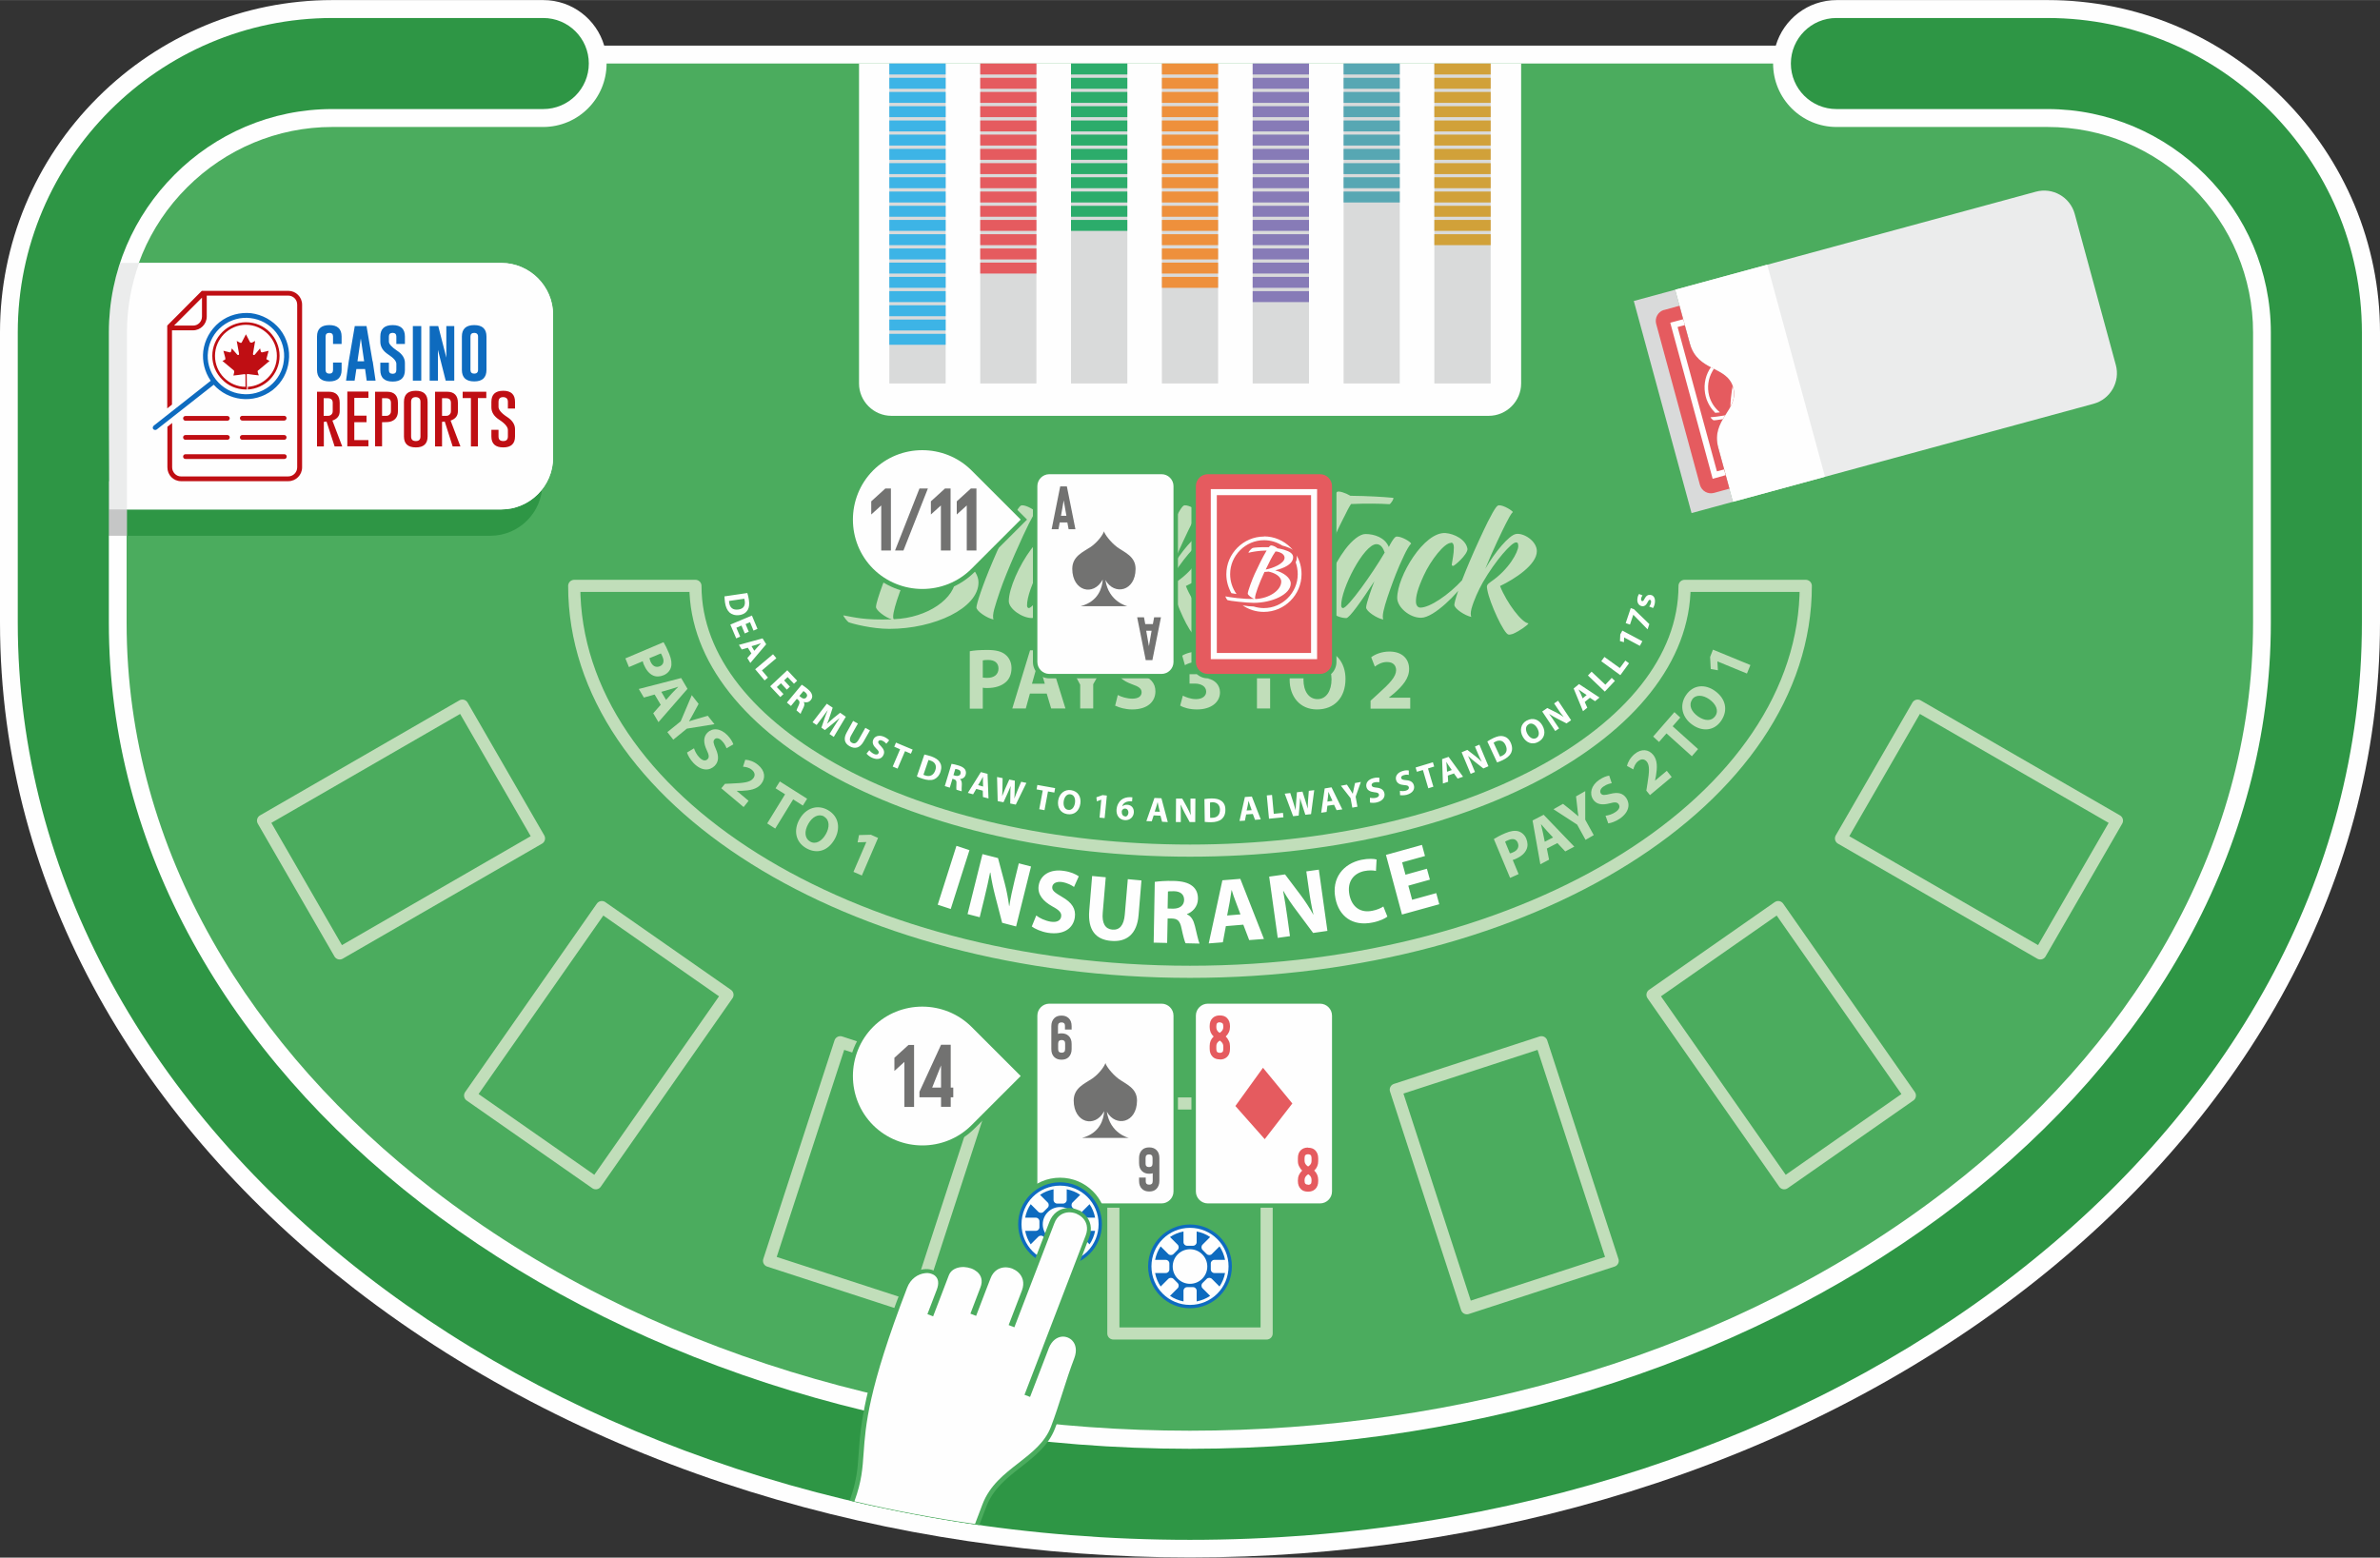 <?xml version="1.0" encoding="UTF-8"?>
<!DOCTYPE svg PUBLIC "-//W3C//DTD SVG 1.1//EN" "http://www.w3.org/Graphics/SVG/1.1/DTD/svg11.dtd">
<!-- Creator: CorelDRAW X6 -->
<svg xmlns="http://www.w3.org/2000/svg" xml:space="preserve" width="1500px" height="982px" version="1.1" style="shape-rendering:geometricPrecision; text-rendering:geometricPrecision; image-rendering:optimizeQuality; fill-rule:evenodd; clip-rule:evenodd"
viewBox="0 0 15000 9819"
 xmlns:xlink="http://www.w3.org/1999/xlink">
 <rect x="0" y="0" width="15000" height="9819" fill="#333333" stroke="none"/>
 <defs>
  <style type="text/css">
   <![CDATA[
    .str1 {stroke:#C1DEBA;stroke-width:76.519;stroke-linecap:round;stroke-linejoin:round}
    .str0 {stroke:#C1DEBA;stroke-width:76.519;stroke-linecap:round;stroke-linejoin:round}
    .fil2 {fill:none}
    .fil8 {fill:#2E9645}
    .fil1 {fill:#4BAC5E}
    .fil19 {fill:#57A7B3}
    .fil24 {fill:#727271}
    .fil9 {fill:#C5C6C6}
    .fil6 {fill:#D9DADA}
    .fil21 {fill:#E55B5F}
    .fil10 {fill:#EBECEC}
    .fil0 {fill:#FEFEFE}
    .fil11 {fill:#0E6BBF}
    .fil12 {fill:#BF0E13}
    .fil16 {fill:#2CAC6B}
    .fil14 {fill:#3DB4E6}
    .fil18 {fill:#877BB7}
    .fil20 {fill:#D1A139}
    .fil15 {fill:#E55B5F}
    .fil17 {fill:#EE903C}
    .fil22 {fill:#727271;fill-rule:nonzero}
    .fil3 {fill:#C1DEB9;fill-rule:nonzero}
    .fil7 {fill:#C1DEBA;fill-rule:nonzero}
    .fil23 {fill:#E55B5F;fill-rule:nonzero}
    .fil4 {fill:#FEFEFE;fill-rule:nonzero}
    .fil13 {fill:#2E9645;fill-rule:nonzero}
    .fil5 {fill:#C1DEBA;fill-rule:nonzero}
   ]]>
  </style>
 </defs>
 <g id="Layer_x0020_1">
  <g id="_679905408">
   <path class="fil0" d="M11192 287c49,-166 202,-287 384,-287l1330 0c557,0 1086,221 1479,615 393,393 615,923 615,1479l0 1830c0,1705 -911,3176 -2235,4201 -1485,1149 -3402,1693 -5265,1693 -1863,0 -3780,-544 -5265,-1693 -1325,-1025 -2235,-2496 -2235,-4201l0 -1830c0,-557 221,-1086 615,-1479 393,-393 923,-615 1479,-615l1330 0c182,0 335,121 384,287l7384 0z"/>
   <path class="fil1" d="M3824 400l7351 0c0,221 179,400 400,400l1330 0c344,0 671,137 914,381 243,243 381,570 381,914l0 1830c0,1452 -799,2699 -1924,3569 -1345,1041 -3090,1525 -4777,1525 -1686,0 -3431,-484 -4777,-1525 -1125,-870 -1924,-2117 -1924,-3569l0 -1830c0,-344 137,-671 381,-914 243,-243 570,-381 914,-381l1330 0c221,0 400,-179 400,-400z"/>
   <path class="fil2 str0" d="M11381 3693c0,1344 -1737,2433 -3881,2433 -2143,0 -3881,-1089 -3881,-2433l764 0c0,922 1395,1669 3117,1669 1721,0 3117,-747 3117,-1669l764 0z"/>
   <path class="fil3" d="M3941 4149l23 56 87 -37c1,6 3,12 6,20 14,33 33,58 59,70 20,9 43,8 67,-2 24,-10 40,-29 46,-50 6,-22 3,-49 -11,-84 -14,-34 -26,-58 -36,-74l-240 102zm224 -30c3,4 7,11 11,22 12,28 5,50 -18,59 -25,10 -47,-2 -59,-32 -3,-8 -5,-14 -6,-19l72 -30zm-1 324l-47 53 33 56 183 -210 -40 -68 -267 69 32 54 68 -19 39 66zm4 -82l56 -16c15,-4 34,-11 50,-16l0 1c-11,12 -26,26 -37,38l-39 44 -30 -51zm75 302l86 -70 174 -28 -42 -53 -66 19c-20,6 -35,10 -52,16l0 -1c10,-16 17,-30 27,-48l33 -61 -43 -55 -70 165 -84 68 37 47zm87 81c5,17 20,44 41,66 51,52 101,49 133,18 26,-27 28,-60 8,-106 -15,-34 -20,-50 -8,-62 9,-10 27,-9 45,9 18,18 26,37 30,48l43 -25c-6,-17 -17,-36 -38,-58 -44,-45 -95,-47 -126,-15 -27,28 -24,66 -4,109 15,31 17,47 5,58 -12,12 -30,10 -50,-10 -18,-18 -30,-42 -35,-59l-43 26zm357 343l31 -39 -74 -62 0 -1 31 0c50,-2 95,-9 122,-43 29,-36 26,-83 -19,-120 -26,-22 -57,-32 -81,-33l-14 44c16,1 38,5 55,19 23,19 22,40 8,56 -19,23 -58,28 -133,31l-44 2 -23 28 139 117zm149 104l50 32 113 -184 61 39 27 -43 -172 -109 -27 43 60 38 -113 184zm383 -84c-67,-39 -141,-13 -180,57 -38,67 -27,142 41,182 67,39 138,20 181,-57 36,-65 28,-141 -42,-182zm-25 41c36,21 35,68 11,110 -25,45 -65,67 -99,47 -35,-20 -38,-65 -12,-111 25,-45 65,-67 100,-47zm185 348l53 23 102 -237 -45 -20 -75 2 -9 46 54 -2 1 0 -81 188z"/>
   <path class="fil4" d="M6028 5332l-118 371 82 27 118 -371 -82 -27zm147 448l28 -114c15,-62 27,-115 37,-166l2 1c7,49 19,104 31,150l43 166 88 23 94 -378 -77 -20 -27 110c-14,57 -25,109 -33,160l-1 0c-6,-47 -16,-100 -28,-145l-42 -158 -98 -25 -94 378 77 20zm326 59c19,15 60,34 103,41 104,16 160,-31 170,-96 8,-54 -17,-94 -80,-130 -46,-27 -66,-41 -62,-65 3,-19 24,-34 61,-29 36,6 62,21 76,31l30 -67c-21,-14 -50,-28 -93,-34 -89,-14 -150,27 -160,93 -8,56 28,98 87,131 43,23 59,40 55,64 -4,25 -27,38 -66,32 -36,-6 -71,-23 -91,-39l-28 69zm382 -315l-18 216c-10,123 41,183 137,191 99,9 164,-43 174,-163l18 -218 -86 -8 -19 223c-6,69 -33,99 -79,95 -44,-4 -66,-40 -60,-107l19 -223 -86 -8zm387 418l86 2 3 -154 26 0c36,1 52,14 62,64 10,48 19,80 25,92l88 2c-7,-15 -18,-66 -29,-111 -9,-36 -23,-62 -50,-73l0 -2c33,-12 68,-45 69,-94 1,-36 -11,-63 -34,-82 -27,-22 -66,-32 -123,-33 -46,-1 -87,2 -115,6l-7 384zm91 -322c6,-2 18,-2 39,-2 40,1 63,20 63,55 -1,34 -26,55 -70,55l-34 -1 2 -106zm475 209l37 97 93 -7 -149 -379 -113 9 -86 398 89 -7 19 -102 109 -9zm-102 -58l16 -84c4,-23 8,-53 12,-76l1 0c7,23 16,51 25,73l30 80 -84 7zm396 130l-16 -116c-9,-63 -17,-117 -27,-168l2 0c24,43 56,89 85,127l102 137 90 -13 -54 -386 -79 11 16 112c8,58 17,110 29,160l-1 0c-23,-41 -52,-86 -80,-123l-98 -130 -100 14 54 386 79 -11zm589 -187c-16,11 -42,22 -69,27 -75,16 -129,-23 -145,-99 -17,-85 27,-137 93,-151 31,-6 56,-5 74,-1l4 -72c-17,-5 -52,-7 -96,2 -113,24 -190,115 -163,245 22,109 105,177 235,150 45,-9 79,-26 92,-37l-26 -65zm275 -238l-136 38 -21 -78 144 -40 -19 -70 -227 63 101 376 235 -65 -19 -70 -152 42 -24 -89 136 -38 -19 -69z"/>
   <path class="fil5" d="M9517 5534l54 -24 -37 -89c5,-1 12,-4 19,-7 32,-14 57,-34 68,-60 9,-20 8,-44 -2,-68 -10,-24 -29,-40 -50,-46 -22,-6 -49,-2 -82,12 -33,14 -56,27 -72,37l102 244zm-31 -228c3,-3 11,-7 22,-11 28,-12 49,-5 58,18 10,25 -1,48 -31,60 -8,4 -14,6 -19,6l-30 -73zm330 9l49 52 57 -30 -193 -201 -70 36 49 276 55 -29 -14 -70 67 -35zm-80 -9l-12 -58c-3,-16 -9,-36 -12,-52l1 0c11,12 24,28 35,40l40 43 -52 27zm309 -41l-54 -98 0 -180 -58 33 8 70c2,21 4,37 7,55l-1 0c-14,-12 -26,-22 -42,-35l-54 -43 -60 34 149 97 53 96 52 -30zm92 -75c17,-2 46,-12 71,-29 60,-41 67,-92 42,-130 -21,-31 -52,-39 -100,-27 -36,9 -52,11 -61,-3 -7,-11 -4,-29 17,-43 21,-15 41,-19 52,-21l-16 -48c-17,3 -38,10 -63,27 -51,35 -63,86 -38,124 21,32 59,36 104,24 32,-9 48,-8 57,6 10,15 4,32 -19,48 -21,15 -46,22 -64,24l17 48zm399 -292l-31 -39 -74 62 0 -1 6 -31c8,-50 10,-96 -17,-130 -29,-36 -75,-42 -119,-5 -26,22 -42,51 -47,74l40 22c4,-16 12,-37 29,-51 23,-19 42,-14 56,2 19,24 16,64 4,139l-7 44 23 28 139 -116zm127 -131l39 -45 -160 -144 48 -55 -37 -34 -134 154 37 34 47 -54 160 144zm-37 -385c-44,65 -24,142 41,187 62,44 137,39 181,-26 44,-65 30,-139 -41,-189 -60,-42 -135,-40 -181,28zm38 28c23,-34 69,-30 109,-2 42,30 61,71 38,105 -23,34 -66,33 -109,3 -42,-30 -61,-71 -37,-106zm346 -164l22 -54 -236 -97 -18 46 4 76 45 8 -3 -55 0 -1 187 77z"/>
   <polygon class="fil2 str1" points="7017,6956 7983,6956 7983,8406 7017,8406 "/>
   <polygon class="fil2 str1" points="11603,5285 12086,4448 13342,5173 12859,6010 "/>
   <polygon class="fil2 str1" points="10415,6271 11207,5718 12037,6906 11245,7459 "/>
   <polygon class="fil2 str1" points="8797,6869 9715,6570 10164,7948 9245,8247 "/>
   <polygon class="fil2 str1" points="3397,5285 2914,4448 1658,5173 2141,6010 "/>
   <polygon class="fil2 str1" points="4585,6271 3793,5718 2963,6906 3755,7459 "/>
   <polygon class="fil2 str1" points="6214,6869 5296,6570 4847,7948 5766,8247 "/>
   <path class="fil0" d="M9383 2621l-3765 0c-112,0 -204,-92 -204,-204l0 -2017 4173 0 0 2017c0,112 -92,204 -204,204z"/>
   <polygon class="fil6" points="5605,2417 5960,2417 5960,400 5605,400 "/>
   <polygon class="fil6" points="6178,2417 6532,2417 6532,400 6178,400 "/>
   <polygon class="fil6" points="6750,2417 7105,2417 7105,400 6750,400 "/>
   <polygon class="fil6" points="7323,2417 7677,2417 7677,400 7323,400 "/>
   <polygon class="fil6" points="7895,2417 8250,2417 8250,400 7895,400 "/>
   <polygon class="fil6" points="8468,2417 8822,2417 8822,400 8468,400 "/>
   <polygon class="fil6" points="9040,2417 9395,2417 9395,400 9040,400 "/>
   <path class="fil4" d="M4566 3758c0,8 1,21 3,38 4,29 14,51 29,65 14,12 35,20 63,16 26,-4 42,-16 52,-33 8,-15 11,-34 7,-62 -2,-16 -6,-32 -10,-44l-143 21zm125 16c1,3 2,8 3,15 4,29 -9,49 -40,53 -35,5 -54,-12 -58,-42 -1,-4 -1,-9 -1,-12l96 -14zm29 210l-21 -50 28 -12 22 53 25 -11 -35 -84 -136 57 37 87 25 -11 -24 -56 32 -14 21 50 25 -11zm16 134l-26 30 19 31 100 -118 -23 -37 -149 41 18 29 38 -11 23 36zm1 -45l31 -9c9,-3 19,-7 28,-9l0 0c-6,7 -14,15 -20,22l-22 25 -17 -28zm23 146l59 70 21 -18 -38 -45 91 -77 -21 -25 -113 95zm219 110l-37 -40 22 -21 40 42 20 -19 -62 -66 -108 101 64 68 20 -19 -42 -44 26 -24 37 40 20 -19zm-19 100l25 21 37 -45 8 6c10,9 12,17 4,34 -8,17 -13,28 -14,33l26 22c1,-6 10,-24 18,-40 6,-13 8,-24 2,-34l0 -1c13,5 31,3 43,-11 9,-10 12,-22 9,-33 -3,-13 -12,-25 -29,-39 -14,-11 -27,-21 -36,-26l-93 112zm104 -73c2,1 6,4 12,9 12,10 14,21 6,31 -8,10 -21,10 -34,-1l-10 -8 26 -31zm164 271l27 18 76 -127 -36 -25 -40 32c-13,11 -28,24 -41,36l-1 0c7,-16 14,-34 19,-51l16 -49 -37 -25 -90 117 26 17 34 -45c11,-15 24,-33 36,-49l0 0c-8,18 -15,38 -21,55l-19 56 22 15 47 -38c14,-11 31,-25 46,-38l0 0c-12,18 -23,36 -33,51l-30 48zm149 -83l-40 72c-23,41 -14,70 18,88 34,19 64,11 87,-28l41 -72 -29 -16 -42 74c-13,23 -27,29 -43,20 -15,-8 -17,-24 -4,-47l42 -74 -29 -16zm84 206c6,8 19,19 34,26 37,17 63,6 73,-17 9,-19 3,-36 -16,-56 -15,-15 -20,-22 -16,-30 3,-7 12,-10 25,-4 13,6 21,14 25,19l18 -21c-6,-7 -16,-15 -31,-22 -31,-14 -59,-6 -69,17 -9,20 0,39 19,57 14,13 18,21 14,29 -4,9 -14,11 -28,5 -13,-6 -24,-16 -30,-24l-18 22zm165 82l31 13 47 -110 37 16 11 -26 -105 -44 -11 26 37 16 -47 110zm154 63c7,4 19,9 35,14 27,9 52,11 71,4 17,-7 33,-22 42,-49 8,-25 5,-45 -6,-61 -10,-15 -26,-25 -52,-35 -16,-5 -31,-9 -44,-12l-47 137zm71 -104c3,0 8,1 15,4 27,9 39,31 29,60 -11,33 -36,43 -64,33 -4,-1 -8,-3 -11,-4l31 -91zm103 164l32 10 17 -56 9 3c13,4 18,11 16,30 -1,19 -1,31 0,36l33 10c-1,-6 0,-26 1,-44 0,-14 -2,-25 -11,-32l0 -1c14,-1 30,-9 35,-27 4,-13 2,-24 -4,-34 -8,-11 -21,-19 -42,-25 -17,-5 -33,-9 -43,-10l-42 139zm67 -108c2,0 7,1 15,3 15,4 21,14 18,27 -4,12 -16,17 -32,13l-13 -4 12 -39zm173 137l1 40 35 9 -6 -155 -42 -11 -82 131 33 9 20 -34 41 11zm-30 -34l17 -28c5,-8 10,-18 14,-26l0 0c0,9 0,20 0,29l1 33 -32 -9zm161 106l27 -59c6,-14 12,-27 18,-43l0 0c-2,17 -2,31 -2,46l-1 65 35 7 67 -137 -33 -7 -24 57c-7,17 -13,33 -19,49l0 0c1,-17 2,-32 2,-50l1 -63 -35 -7 -25 56c-7,17 -14,34 -20,49l0 0c1,-15 2,-34 2,-52l1 -62 -35 -7 4 152 36 7zm225 45l33 6 22 -118 40 7 5 -28 -112 -20 -5 28 39 7 -22 118zm202 -120c-43,-7 -76,22 -83,66 -6,42 14,78 57,85 43,7 76,-18 83,-66 6,-41 -13,-78 -58,-85zm-5 26c23,3 32,28 28,54 -4,28 -20,48 -43,44 -22,-3 -32,-26 -28,-54 4,-28 21,-48 43,-44zm183 147l32 3 14 -142 -27 -3 -39 14 3 25 28 -10 0 0 -11 112zm206 -128c-3,0 -7,-1 -13,-1 -22,0 -41,5 -56,17 -16,13 -28,35 -30,62 -2,34 15,63 53,66 31,2 54,-20 56,-48 2,-30 -17,-48 -41,-49 -13,-1 -23,3 -31,9l-1 0c5,-16 19,-30 49,-31 5,0 9,0 13,0l2 -26zm-45 120c-15,-1 -22,-15 -21,-30 0,-4 1,-7 2,-8 4,-7 11,-12 20,-11 14,1 20,13 20,26 -1,14 -9,25 -21,24zm223 -4l10 38 36 2 -40 -150 -44 -2 -51 146 34 1 12 -37 42 2zm-36 -27l10 -31c3,-8 5,-20 8,-28l0 0c2,9 4,20 6,29l8 32 -33 -1zm164 67l0 -44c0,-24 0,-45 -1,-65l1 0c7,17 17,37 25,52l31 57 35 0 1 -148 -31 0 0 43c0,22 0,42 2,62l0 0c-7,-17 -15,-35 -24,-51l-30 -54 -39 0 -1 148 31 0zm152 -1c8,1 21,2 38,2 29,0 53,-7 68,-20 14,-12 24,-32 23,-60 0,-26 -10,-44 -26,-55 -14,-10 -33,-15 -61,-15 -17,0 -33,2 -45,4l2 145zm32 -122c3,-1 8,-1 15,-2 29,0 47,16 48,46 0,35 -19,52 -50,52 -4,0 -9,0 -12,0l-1 -97zm270 72l14 37 36 -3 -56 -144 -44 3 -34 151 34 -2 8 -39 42 -3zm-39 -22l7 -32c2,-9 3,-20 5,-29l0 0c3,9 6,19 9,28l11 31 -33 2zm140 52l92 -9 -3 -28 -58 6 -11 -119 -33 3 14 147zm188 -20l6 -65c2,-15 2,-29 3,-46l0 0c4,17 8,30 13,44l20 62 36 -4 20 -151 -34 4 -5 61c-1,18 -2,36 -2,52l0 0c-4,-16 -9,-31 -14,-48l-19 -60 -35 4 -5 61c-1,19 -3,37 -3,53l0 0c-4,-15 -10,-33 -15,-50l-19 -59 -35 4 53 142 36 -4zm222 -70l17 36 36 -5 -68 -139 -43 7 -22 153 34 -5 5 -39 42 -6zm-41 -19l4 -32c1,-9 2,-20 2,-29l0 0c3,8 8,19 12,27l14 30 -32 5zm189 31l-11 -61 33 -93 -37 7 -8 38c-2,11 -4,20 -6,30l0 0c-5,-9 -10,-16 -16,-26l-21 -32 -38 7 61 78 11 60 33 -6zm80 -24c9,2 26,3 43,-1 39,-10 53,-35 47,-59 -5,-20 -20,-31 -48,-34 -20,-2 -29,-4 -32,-14 -2,-7 3,-16 17,-19 14,-3 25,-2 31,-1l1 -28c-10,-2 -22,-2 -38,2 -34,8 -50,32 -44,56 5,21 24,30 50,33 19,2 27,5 29,14 2,9 -4,17 -19,21 -14,3 -29,2 -38,0l0 28zm188 -47c9,2 27,2 43,-2 39,-11 52,-36 45,-60 -6,-20 -21,-30 -48,-32 -21,-2 -29,-4 -32,-13 -2,-7 3,-16 17,-19 14,-4 25,-3 31,-1l0 -28c-10,-2 -22,-2 -38,3 -33,9 -49,33 -42,57 6,21 25,30 51,32 19,1 27,4 29,13 3,9 -4,18 -18,22 -14,4 -28,3 -38,1l1 28zm179 -43l32 -10 -34 -115 39 -12 -8 -27 -109 33 8 27 38 -11 34 115zm162 -93l23 32 34 -12 -91 -125 -41 14 5 154 33 -11 -2 -39 40 -14zm-44 -12l-2 -33c0,-9 -2,-20 -3,-29l0 0c5,8 11,17 16,25l19 27 -31 11zm176 2l-17 -41c-9,-22 -18,-41 -26,-59l1 0c13,13 30,27 44,38l51 40 32 -14 -57 -136 -28 12 17 40c9,21 17,39 26,56l0 0c-13,-13 -28,-26 -42,-37l-49 -38 -36 15 57 136 28 -12zm139 -60c8,-2 20,-7 35,-14 26,-12 45,-28 54,-46 8,-17 9,-39 -3,-65 -11,-24 -28,-36 -46,-40 -17,-4 -36,-1 -62,11 -15,7 -29,15 -39,22l61 131zm-21 -124c2,-2 7,-5 13,-8 26,-12 49,-5 62,23 15,32 4,56 -24,68 -4,2 -8,4 -11,4l-41 -88zm208 -140c-38,21 -46,64 -24,103 21,37 60,53 98,31 38,-21 49,-61 25,-103 -20,-36 -58,-53 -98,-31zm12 23c20,-11 42,2 55,26 14,25 13,50 -6,61 -19,11 -41,0 -56,-25 -14,-25 -13,-50 7,-61zm192 26l-25 -37c-13,-20 -25,-37 -37,-53l1 0c15,10 34,21 50,29l58 30 29 -20 -82 -123 -25 17 24 36c12,19 24,35 37,50l0 0c-15,-10 -32,-21 -48,-29l-56 -28 -32 22 82 123 25 -17zm194 -193l33 22 28 -23 -129 -85 -34 28 59 143 27 -22 -16 -36 33 -27zm-45 4l-13 -30c-4,-8 -9,-18 -13,-26l0 0c7,5 16,12 24,17l27 18 -25 21zm140 -43l63 -67 -20 -19 -40 43 -87 -82 -23 24 107 102zm98 -104l54 -74 -23 -17 -35 47 -97 -70 -20 27 119 87zm123 -185l15 -28 -126 -67 -13 24 -2 42 25 7 1 -30 0 0 99 53zm-89 -142l26 9 21 -62 0 0 90 92 11 -33 -97 -94 -20 -7 -32 95zm171 -95c5,-7 10,-19 12,-33 4,-30 -8,-48 -28,-50 -15,-2 -27,5 -37,24 -6,12 -9,16 -15,15 -5,-1 -8,-6 -7,-14 1,-9 6,-18 9,-22l-22 -9c-4,6 -9,17 -10,29 -4,26 9,45 29,48 13,2 26,-5 36,-26 6,-12 9,-15 14,-14 5,1 8,5 7,15 -1,10 -7,22 -12,27l23 9z"/>
   <path class="fil7" d="M5315 3878c1,10 25,38 33,44 22,9 147,42 257,42 283,0 562,-130 562,-293 0,-84 -107,-166 -235,-198 132,-31 270,-94 270,-198 0,-52 -52,-87 -140,-114 -28,-9 -63,-14 -98,-22 -18,-19 -69,-44 -92,-44 -7,0 -16,4 -20,10l-14 18 -6 0c-108,-4 -215,4 -237,12 -13,4 -61,53 -61,68 0,2 1,4 2,4 30,-10 157,-33 271,-34 -58,95 -129,243 -180,354 -33,71 -106,261 -106,299 -1,20 59,67 100,78 -174,6 -236,-13 -305,-25zm456 -383c19,-1 39,-3 60,-5 86,18 193,69 193,150 -1,131 -177,255 -390,263 -4,-2 -5,-7 -5,-16 1,-55 61,-220 142,-392zm165 -309c16,1 44,5 60,12 49,18 77,47 77,84 0,86 -181,160 -284,177 54,-110 94,-195 148,-273zm326 719c-12,-27 10,-88 40,-178 42,-125 152,-367 183,-427 13,-26 34,-66 44,-72 -2,-8 -56,-44 -88,-43 -5,0 -12,5 -15,9 -13,14 -36,58 -55,95 -28,56 -86,182 -114,249 -68,159 -103,272 -103,291 1,24 67,68 108,76zm364 -539c-36,0 -85,40 -128,97 -74,99 -140,247 -140,326 0,48 83,107 147,107 20,0 97,-110 177,-232 -15,37 -52,141 -52,165 0,24 68,69 108,76 -2,-4 -3,-12 -3,-20 1,-36 22,-100 48,-174 19,-52 44,-123 87,-212 12,-26 34,-66 44,-72 -2,-11 -59,-46 -91,-45 -5,0 -12,5 -14,8 -9,10 -22,30 -36,58 -24,-60 -91,-82 -148,-82zm-153 452c-3,-104 143,-388 222,-388 29,0 43,27 52,53 -77,132 -232,350 -263,350 -6,0 -11,-7 -11,-15zm693 -398c12,1 17,13 17,31 0,41 -9,76 -13,106 -1,6 2,10 9,10 7,0 88,-68 90,-106 -9,-61 -85,-97 -138,-101 -136,-10 -305,273 -305,409 0,57 76,125 150,125 84,0 236,-162 266,-211 4,-6 7,-30 -3,-30 -90,99 -209,177 -267,177 -16,0 -28,-14 -28,-39 0,-34 10,-78 49,-163 44,-97 132,-209 173,-206zm127 469c-5,-11 -5,-28 1,-52 15,-54 44,-117 72,-167 81,-140 181,-251 208,-251 7,0 15,0 15,23 0,36 -58,147 -173,225 -28,20 -27,26 -22,52 14,80 105,279 134,281 6,1 15,-1 26,-4 39,-16 99,-58 99,-67 -41,-2 -137,-129 -179,-235 92,-44 232,-134 232,-220 0,-64 -84,-117 -132,-108 -44,8 -132,114 -193,219 47,-116 108,-242 130,-285 13,-26 34,-66 44,-72 -2,-8 -56,-44 -88,-43 -5,0 -12,5 -15,9 -13,14 -36,58 -55,95 -28,56 -86,182 -114,249 -68,159 -97,256 -97,275 1,24 67,68 108,76zm1037 -323c107,-249 142,-308 144,-313 11,-22 26,-54 41,-76 94,-4 181,-3 243,1 9,-5 29,-35 23,-40 -61,-6 -162,-12 -270,-13 -30,-18 -75,-33 -85,-24 -5,4 -11,12 -18,22 -142,0 -279,5 -343,19 -19,10 -61,73 -55,83 80,-18 220,-33 363,-41 -48,92 -114,240 -163,350 -112,248 -195,348 -305,348 -77,0 -152,-62 -152,-140 0,-125 168,-316 339,-369 3,-4 1,-23 -5,-24 -95,14 -396,138 -438,268 -57,177 150,331 340,331 132,0 241,-148 340,-381zm276 -200c-36,0 -85,40 -128,97 -74,99 -140,247 -140,326 0,48 83,107 147,107 20,0 97,-110 177,-232 -15,37 -52,141 -52,165 0,24 68,69 108,76 -2,-4 -3,-12 -3,-20 1,-36 22,-100 48,-174 19,-52 44,-123 87,-212 12,-26 34,-66 44,-72 -2,-11 -59,-46 -91,-45 -5,0 -12,5 -14,8 -9,10 -22,30 -36,58 -24,-60 -91,-82 -148,-82zm-153 452c-3,-104 143,-388 222,-388 29,0 43,27 52,53 -77,132 -232,350 -263,350 -6,0 -11,-7 -11,-15zm693 -398c12,1 17,13 17,31 0,41 -9,76 -13,106 -1,6 2,10 9,10 7,0 88,-68 90,-106 -9,-61 -85,-97 -138,-101 -136,-10 -305,273 -305,409 0,57 76,125 150,125 84,0 236,-162 266,-211 4,-6 7,-30 -3,-30 -90,99 -209,177 -267,177 -16,0 -28,-14 -28,-39 0,-34 10,-78 49,-163 44,-97 132,-209 173,-206zm127 469c-5,-11 -5,-28 1,-52 15,-54 44,-117 72,-167 81,-140 181,-251 208,-251 7,0 15,0 15,23 0,36 -58,147 -173,225 -28,20 -27,26 -22,52 14,80 105,279 134,281 6,1 15,-1 26,-4 39,-16 99,-58 99,-67 -41,-2 -137,-129 -179,-235 92,-44 232,-134 232,-220 0,-64 -84,-117 -132,-108 -44,8 -132,114 -193,219 47,-116 108,-242 130,-285 13,-26 34,-66 44,-72 -2,-8 -56,-44 -88,-43 -5,0 -12,5 -15,9 -13,14 -36,58 -55,95 -28,56 -86,182 -114,249 -68,159 -97,256 -97,275 1,24 67,68 108,76z"/>
   <path class="fil7" d="M6112 4467l82 0 0 -132c8,2 17,2 28,2 49,0 91,-13 119,-39 22,-20 34,-51 34,-87 0,-36 -15,-66 -39,-85 -24,-20 -61,-29 -112,-29 -51,0 -87,3 -112,8l0 362zm82 -304c6,-2 17,-3 34,-3 42,0 65,20 65,54 0,37 -27,59 -71,59 -13,0 -21,-1 -28,-2l0 -108zm403 209l28 94 90 0 -114 -367 -109 0 -112 367 85 0 26 -94 105 0zm-93 -62l22 -78c6,-21 11,-49 17,-71l1 0c5,22 12,49 18,71l23 78 -81 0zm386 156l0 -153 121 -214 -93 0 -37 88c-11,26 -20,47 -28,70l-1 0c-9,-24 -17,-44 -28,-70l-37 -88 -95 0 116 217 0 150 83 0zm141 -17c21,11 62,23 104,23 101,0 147,-52 147,-114 0,-52 -30,-85 -95,-109 -48,-18 -68,-28 -68,-52 0,-19 17,-35 53,-35 35,0 62,10 76,17l18 -66c-22,-10 -52,-19 -94,-19 -86,0 -139,47 -139,110 0,53 40,87 101,109 44,15 61,28 61,51 0,24 -20,40 -58,40 -35,0 -70,-11 -92,-23l-17 68zm408 -1c21,13 59,24 105,24 90,0 145,-46 145,-108 0,-47 -34,-79 -77,-87l0 -1c44,-15 65,-45 65,-82 0,-48 -42,-88 -117,-88 -46,0 -88,13 -109,27l17 60c14,-9 45,-21 73,-21 35,0 52,16 52,37 0,30 -35,41 -63,41l-33 0 0 59 34 0c36,0 71,16 71,51 0,26 -22,47 -65,47 -34,0 -67,-14 -82,-22l-17 63zm483 18l83 0 0 -297 100 0 0 -70 -282 0 0 70 99 0 0 297zm384 -373c-108,0 -178,82 -178,192 0,105 64,187 172,187 108,0 180,-72 180,-193 0,-102 -61,-186 -174,-186zm-2 66c57,0 88,57 88,123 0,71 -32,125 -88,125 -56,0 -89,-51 -89,-123 0,-71 33,-125 89,-125zm584 307l0 -68 -134 0 0 -1 33 -27c52,-46 94,-93 94,-153 0,-64 -44,-110 -124,-110 -47,0 -89,16 -115,36l23 59c18,-14 45,-29 76,-29 41,0 58,23 58,52 -1,41 -38,81 -116,151l-45 41 0 50 251 0z"/>
   <path class="fil8" d="M800 3377l2291 0c180,0 327,-147 327,-327l0 -900c0,-180 -147,-327 -327,-327l-2377 0c-19,88 -29,179 -29,272l0 940 115 0 0 343z"/>
   <polygon class="fil9" points="684,3377 800,3377 800,3034 684,3034 "/>
   <path class="fil10" d="M687 3211l2472 0c180,0 327,-147 327,-327l0 -900c0,-180 -147,-327 -327,-327l-2401 0c-50,139 -78,286 -77,437l7 1117z"/>
   <path class="fil0" d="M800 3211l2359 0c180,0 327,-147 327,-327l0 -900c0,-180 -147,-327 -327,-327l-2282 0c-50,139 -77,286 -77,437l0 1117z"/>
   <g>
    <g>
     <path class="fil11" d="M2153 2331c0,49 -26,73 -77,73 -52,0 -78,-24 -78,-73l0 -210c0,-48 26,-72 78,-72 51,0 77,24 77,72l0 47 -54 0 0 -47c0,-15 -8,-23 -23,-23 -16,0 -24,8 -24,23l0 210c0,16 8,24 24,24 15,0 23,-8 23,-24l0 -46 54 0 0 46zm196 -54l18 122 -56 0 -10 -73 -55 0 -11 73 -54 0 17 -122 38 -222 74 0 38 222zm-54 0l-21 -144 -21 144 41 0zm102 -156c0,-48 26,-72 78,-72 51,0 77,24 77,72l0 47 -54 0 0 -47c0,-15 -8,-23 -23,-23l-1 0c-15,0 -23,8 -23,23l0 32c0,15 17,34 51,57 34,22 50,48 50,78l0 44c0,49 -26,73 -77,73 -52,0 -78,-24 -78,-73l0 -46 54 0 0 46c0,16 8,24 24,24 15,0 23,-8 23,-24l0 -39c0,-16 -16,-36 -50,-58 -34,-22 -51,-49 -51,-81l0 -33zm205 -66l53 0 0 344 -53 0 0 -344zm106 0l54 0 51 199 0 -199 50 0 0 344 -54 0 -49 -194 0 194 -52 0 0 -344zm358 276c0,49 -26,73 -77,73 -52,0 -78,-24 -78,-73l0 -210c0,-48 26,-72 78,-72 51,0 77,24 77,72l0 210zm-53 -210c0,-15 -9,-23 -24,-23 -16,0 -24,8 -24,23l0 210c0,16 8,24 24,24 15,0 24,-8 24,-24l0 -210z"/>
     <path class="fil12" d="M1997 2469l75 0c46,0 69,24 69,70l0 53c0,29 -15,48 -46,59l62 163 -48 0 -51 -157 -17 2 0 155 -43 0 0 -345zm43 40l0 112 19 0c9,0 15,0 18,-1 13,-5 20,-14 20,-28l0 -53c0,-20 -11,-29 -30,-29l-26 0zm270 112l0 40 -77 0 0 113 89 0 0 39 -133 0 0 -345 133 0 0 40 -89 0 0 112 77 0zm54 -152l75 0c46,0 69,24 69,70l0 53c0,34 -16,57 -49,66 -9,2 -20,3 -36,3l-15 0 0 152 -44 0 0 -345zm44 40l0 112 18 0c9,0 15,0 18,-1 13,-5 20,-14 20,-28l0 -53c0,-20 -11,-29 -30,-29l-26 0zm287 242c0,46 -25,69 -74,69 -50,0 -75,-23 -75,-69l0 -218c0,-47 25,-70 75,-70 49,0 74,23 74,70l0 218zm-45 -218c0,-20 -10,-29 -29,-30l-1 0c-20,0 -29,11 -29,30l0 218c0,20 10,29 30,29 20,0 29,-10 29,-29l0 -218zm92 -64l75 0c46,0 69,24 69,70l0 53c0,29 -15,48 -46,59l62 163 -49 0 -50 -157 -17 2 0 155 -44 0 0 -345zm44 40l0 112 18 0c9,0 15,0 18,-1 13,-5 20,-14 20,-28l0 -53c0,-20 -11,-29 -30,-29l-26 0zm279 -40l0 40 -53 0 0 305 -44 0 0 -305 -52 0 0 -40 149 0zm32 64c0,-47 25,-70 75,-70 49,0 74,23 74,70l0 42 -45 0 0 -42c0,-20 -10,-29 -29,-30l-1 0c-20,0 -29,11 -29,30l0 32c0,17 17,39 54,63 34,22 50,48 50,77l0 46c0,46 -25,69 -74,69 -50,0 -75,-23 -75,-69l0 -42 45 0 0 42c0,20 10,29 30,29 20,0 29,-10 29,-29l0 -41c0,-18 -17,-40 -54,-64 -34,-22 -50,-48 -50,-79l0 -33z"/>
    </g>
    <path class="fil11" d="M1347 2425l-359 282c-7,5 -16,4 -22,-2 -2,-3 -4,-7 -3,-10 0,-4 2,-8 6,-12l359 -283c-39,-57 -54,-123 -47,-187 9,-70 44,-135 102,-182 59,-47 132,-64 200,-57 69,9 135,44 182,102 46,59 64,132 55,200 -8,70 -42,135 -101,182 -60,46 -132,64 -200,56 -65,-8 -126,-38 -172,-89zm233 -420c-62,-8 -126,9 -179,50 -52,41 -83,100 -90,161 -8,61 9,125 50,177 41,52 100,84 161,90 61,8 125,-9 177,-49 52,-41 84,-100 90,-161 8,-62 -9,-126 -49,-178 -41,-52 -100,-83 -161,-90z"/>
    <path class="fil12" d="M1169 2652c-9,0 -15,-8 -15,-15 0,-9 7,-15 15,-15l264 0c9,0 15,7 15,15 0,8 -7,15 -15,15l-264 0zm458 -317l72 -60 -15 -8c-7,-2 -5,-7 -2,-15l11 -41 -41 10c-4,0 -8,-3 -8,-5l-5 -20 -33 39c-4,5 -14,5 -11,-9l13 -77 -19 10c-5,3 -13,-2 -13,-2l-26 -50 -26 50c-2,5 -8,5 -13,2l-19 -10 14 77c3,14 -7,14 -11,9l-34 -39 -5 20c0,2 -3,5 -7,5l-41 -10 11 41c2,9 3,13 -2,15l-15 8 72 60c2,2 3,7 2,11l-5 21c24,-2 46,-6 71,-9 2,0 5,2 5,5l0 75c-52,0 -100,-22 -135,-57 -35,-35 -57,-84 -57,-138 0,-54 22,-102 57,-138 36,-35 84,-58 138,-58 54,0 103,23 138,58 36,36 57,84 57,138 0,54 -21,103 -57,138 -33,33 -77,54 -126,57l0 17c53,-3 102,-26 138,-62 38,-39 62,-91 62,-150 0,-59 -24,-111 -62,-150 -38,-38 -91,-62 -150,-62 -58,0 -111,24 -149,62 -39,39 -63,91 -63,150 0,59 24,111 63,150 37,38 88,61 146,62l9 0 -1 -93c0,-3 2,-5 4,-5 25,3 47,7 72,9l-7 -21c-1,-4 0,-9 3,-11zm190 -502c48,0 87,39 87,87l0 1026c0,48 -39,87 -87,87l-676 0c-48,0 -86,-39 -86,-87l0 -256 30 -24 0 280c0,30 25,57 55,57l676 0c32,0 57,-26 57,-57l0 -1026c0,-32 -25,-57 -57,-57l-513 0 0 132c0,48 -39,87 -87,87l-132 0 0 468 -30 24 0 -522 218 -219c181,0 363,0 544,0zm-719 219l120 0c30,0 55,-25 55,-57l0 -119 -175 175zm71 841c-9,0 -15,-7 -15,-15 0,-9 7,-15 15,-15l623 0c9,0 15,7 15,15 0,9 -7,15 -15,15l-623 0zm358 -121c-9,0 -15,-7 -15,-15 0,-9 7,-15 15,-15l264 0c9,0 15,7 15,15 0,9 -7,15 -15,15l-264 0zm-358 0c-9,0 -15,-7 -15,-15 0,-9 7,-15 15,-15l264 0c9,0 15,7 15,15 0,9 -7,15 -15,15l-264 0zm358 -121c-9,0 -15,-8 -15,-15 0,-9 7,-15 15,-15l264 0c9,0 15,7 15,15 0,8 -7,15 -15,15l-264 0z"/>
   </g>
   <path class="fil13" d="M3424 113c158,0 287,128 287,287 0,158 -128,287 -287,287l-1330 0c-387,0 -739,158 -994,414 -255,255 -414,607 -414,994l0 1830c0,1424 752,2718 1967,3659 1237,957 2949,1549 4846,1549 1896,0 3609,-592 4846,-1549 1216,-941 1967,-2235 1967,-3659l0 -1830c0,-387 -158,-739 -414,-994 -255,-255 -607,-414 -994,-414l-1330 0c-158,0 -287,-128 -287,-287 0,-158 128,-287 287,-287l1330 0c545,0 1041,223 1400,582 359,359 582,854 582,1400l0 1830c0,1610 -838,3064 -2192,4112 -1333,1032 -3170,1670 -5195,1670 -2025,0 -3862,-638 -5195,-1670 -1354,-1048 -2192,-2501 -2192,-4112l0 -1830c0,-545 223,-1041 582,-1400 359,-359 854,-582 1400,-582l1330 0z"/>
   <polygon class="fil14" points="5605,400 5960,400 5960,469 5605,469 "/>
   <polygon class="fil14" points="5605,490 5960,490 5960,559 5605,559 "/>
   <polygon class="fil14" points="5605,579 5960,579 5960,648 5605,648 "/>
   <polygon class="fil14" points="5605,669 5960,669 5960,738 5605,738 "/>
   <polygon class="fil14" points="5605,759 5960,759 5960,828 5605,828 "/>
   <polygon class="fil14" points="5605,848 5960,848 5960,917 5605,917 "/>
   <polygon class="fil14" points="5605,938 5960,938 5960,1007 5605,1007 "/>
   <polygon class="fil14" points="5605,1028 5960,1028 5960,1097 5605,1097 "/>
   <polygon class="fil14" points="5605,1117 5960,1117 5960,1186 5605,1186 "/>
   <polygon class="fil14" points="5605,1207 5960,1207 5960,1276 5605,1276 "/>
   <polygon class="fil14" points="5605,1297 5960,1297 5960,1366 5605,1366 "/>
   <polygon class="fil14" points="5605,1386 5960,1386 5960,1455 5605,1455 "/>
   <polygon class="fil14" points="5605,1476 5960,1476 5960,1545 5605,1545 "/>
   <polygon class="fil14" points="5605,1566 5960,1566 5960,1635 5605,1635 "/>
   <polygon class="fil14" points="5605,1655 5960,1655 5960,1724 5605,1724 "/>
   <polygon class="fil14" points="5605,1745 5960,1745 5960,1814 5605,1814 "/>
   <polygon class="fil14" points="5605,1835 5960,1835 5960,1904 5605,1904 "/>
   <polygon class="fil14" points="5605,1924 5960,1924 5960,1993 5605,1993 "/>
   <polygon class="fil14" points="5605,2014 5960,2014 5960,2083 5605,2083 "/>
   <polygon class="fil14" points="5605,2104 5960,2104 5960,2173 5605,2173 "/>
   <polygon class="fil15" points="6178,400 6532,400 6532,469 6178,469 "/>
   <polygon class="fil15" points="6178,490 6532,490 6532,559 6178,559 "/>
   <polygon class="fil15" points="6178,579 6532,579 6532,648 6178,648 "/>
   <polygon class="fil15" points="6178,669 6532,669 6532,738 6178,738 "/>
   <polygon class="fil15" points="6178,759 6532,759 6532,828 6178,828 "/>
   <polygon class="fil15" points="6178,848 6532,848 6532,917 6178,917 "/>
   <polygon class="fil15" points="6178,938 6532,938 6532,1007 6178,1007 "/>
   <polygon class="fil15" points="6178,1028 6532,1028 6532,1097 6178,1097 "/>
   <polygon class="fil15" points="6178,1117 6532,1117 6532,1186 6178,1186 "/>
   <polygon class="fil15" points="6178,1207 6532,1207 6532,1276 6178,1276 "/>
   <polygon class="fil15" points="6178,1297 6532,1297 6532,1366 6178,1366 "/>
   <polygon class="fil15" points="6178,1386 6532,1386 6532,1455 6178,1455 "/>
   <polygon class="fil15" points="6178,1476 6532,1476 6532,1545 6178,1545 "/>
   <polygon class="fil15" points="6178,1566 6532,1566 6532,1635 6178,1635 "/>
   <polygon class="fil15" points="6178,1655 6532,1655 6532,1724 6178,1724 "/>
   <polygon class="fil16" points="6750,400 7105,400 7105,469 6750,469 "/>
   <polygon class="fil16" points="6750,490 7105,490 7105,559 6750,559 "/>
   <polygon class="fil16" points="6750,579 7105,579 7105,648 6750,648 "/>
   <polygon class="fil16" points="6750,669 7105,669 7105,738 6750,738 "/>
   <polygon class="fil16" points="6750,759 7105,759 7105,828 6750,828 "/>
   <polygon class="fil16" points="6750,848 7105,848 7105,917 6750,917 "/>
   <polygon class="fil16" points="6750,938 7105,938 7105,1007 6750,1007 "/>
   <polygon class="fil16" points="6750,1028 7105,1028 7105,1097 6750,1097 "/>
   <polygon class="fil16" points="6750,1117 7105,1117 7105,1186 6750,1186 "/>
   <polygon class="fil16" points="6750,1207 7105,1207 7105,1276 6750,1276 "/>
   <polygon class="fil16" points="6750,1297 7105,1297 7105,1366 6750,1366 "/>
   <polygon class="fil16" points="6750,1386 7105,1386 7105,1455 6750,1455 "/>
   <polygon class="fil17" points="7323,400 7677,400 7677,469 7323,469 "/>
   <polygon class="fil17" points="7323,490 7677,490 7677,559 7323,559 "/>
   <polygon class="fil17" points="7323,579 7677,579 7677,648 7323,648 "/>
   <polygon class="fil17" points="7323,669 7677,669 7677,738 7323,738 "/>
   <polygon class="fil17" points="7323,759 7677,759 7677,828 7323,828 "/>
   <polygon class="fil17" points="7323,848 7677,848 7677,917 7323,917 "/>
   <polygon class="fil17" points="7323,938 7677,938 7677,1007 7323,1007 "/>
   <polygon class="fil17" points="7323,1028 7677,1028 7677,1097 7323,1097 "/>
   <polygon class="fil17" points="7323,1117 7677,1117 7677,1186 7323,1186 "/>
   <polygon class="fil17" points="7323,1207 7677,1207 7677,1276 7323,1276 "/>
   <polygon class="fil17" points="7323,1297 7677,1297 7677,1366 7323,1366 "/>
   <polygon class="fil17" points="7323,1386 7677,1386 7677,1455 7323,1455 "/>
   <polygon class="fil17" points="7323,1476 7677,1476 7677,1545 7323,1545 "/>
   <polygon class="fil17" points="7323,1566 7677,1566 7677,1635 7323,1635 "/>
   <polygon class="fil17" points="7323,1655 7677,1655 7677,1724 7323,1724 "/>
   <polygon class="fil17" points="7323,1745 7677,1745 7677,1814 7323,1814 "/>
   <polygon class="fil18" points="7895,400 8250,400 8250,469 7895,469 "/>
   <polygon class="fil18" points="7895,490 8250,490 8250,559 7895,559 "/>
   <polygon class="fil18" points="7895,579 8250,579 8250,648 7895,648 "/>
   <polygon class="fil18" points="7895,669 8250,669 8250,738 7895,738 "/>
   <polygon class="fil18" points="7895,759 8250,759 8250,828 7895,828 "/>
   <polygon class="fil18" points="7895,848 8250,848 8250,917 7895,917 "/>
   <polygon class="fil18" points="7895,938 8250,938 8250,1007 7895,1007 "/>
   <polygon class="fil18" points="7895,1028 8250,1028 8250,1097 7895,1097 "/>
   <polygon class="fil18" points="7895,1117 8250,1117 8250,1186 7895,1186 "/>
   <polygon class="fil18" points="7895,1207 8250,1207 8250,1276 7895,1276 "/>
   <polygon class="fil18" points="7895,1297 8250,1297 8250,1366 7895,1366 "/>
   <polygon class="fil18" points="7895,1386 8250,1386 8250,1455 7895,1455 "/>
   <polygon class="fil18" points="7895,1476 8250,1476 8250,1545 7895,1545 "/>
   <polygon class="fil18" points="7895,1566 8250,1566 8250,1635 7895,1635 "/>
   <polygon class="fil18" points="7895,1655 8250,1655 8250,1724 7895,1724 "/>
   <polygon class="fil18" points="7895,1745 8250,1745 8250,1814 7895,1814 "/>
   <polygon class="fil18" points="7895,1835 8250,1835 8250,1904 7895,1904 "/>
   <polygon class="fil19" points="8468,400 8822,400 8822,469 8468,469 "/>
   <polygon class="fil19" points="8468,490 8822,490 8822,559 8468,559 "/>
   <polygon class="fil19" points="8468,579 8822,579 8822,648 8468,648 "/>
   <polygon class="fil19" points="8468,669 8822,669 8822,738 8468,738 "/>
   <polygon class="fil19" points="8468,759 8822,759 8822,828 8468,828 "/>
   <polygon class="fil19" points="8468,848 8822,848 8822,917 8468,917 "/>
   <polygon class="fil19" points="8468,938 8822,938 8822,1007 8468,1007 "/>
   <polygon class="fil19" points="8468,1028 8822,1028 8822,1097 8468,1097 "/>
   <polygon class="fil19" points="8468,1117 8822,1117 8822,1186 8468,1186 "/>
   <polygon class="fil19" points="8468,1207 8822,1207 8822,1276 8468,1276 "/>
   <polygon class="fil20" points="9040,400 9395,400 9395,469 9040,469 "/>
   <polygon class="fil20" points="9040,490 9395,490 9395,559 9040,559 "/>
   <polygon class="fil20" points="9040,579 9395,579 9395,648 9040,648 "/>
   <polygon class="fil20" points="9040,669 9395,669 9395,738 9040,738 "/>
   <polygon class="fil20" points="9040,759 9395,759 9395,828 9040,828 "/>
   <polygon class="fil20" points="9040,848 9395,848 9395,917 9040,917 "/>
   <polygon class="fil20" points="9040,938 9395,938 9395,1007 9040,1007 "/>
   <polygon class="fil20" points="9040,1028 9395,1028 9395,1097 9040,1097 "/>
   <polygon class="fil20" points="9040,1117 9395,1117 9395,1186 9040,1186 "/>
   <polygon class="fil20" points="9040,1207 9395,1207 9395,1276 9040,1276 "/>
   <polygon class="fil20" points="9040,1297 9395,1297 9395,1366 9040,1366 "/>
   <polygon class="fil20" points="9040,1386 9395,1386 9395,1455 9040,1455 "/>
   <polygon class="fil20" points="9040,1476 9395,1476 9395,1545 9040,1545 "/>
   <g>
    <path class="fil1" d="M6613 2961l708 0c57,0 103,47 103,103l0 1109c0,57 -47,103 -103,103l-708 0c-57,0 -103,-47 -103,-103l0 -1109c0,-57 47,-103 103,-103z"/>
    <path class="fil0" d="M6613 2989l708 0c41,0 75,34 75,75l0 1109c0,41 -34,75 -75,75l-708 0c-41,0 -75,-34 -75,-75l0 -1109c0,-41 34,-75 75,-75z"/>
   </g>
   <path class="fil1" d="M7612 2961l708 0c57,0 103,47 103,103l0 1109c0,57 -47,103 -103,103l-708 0c-57,0 -103,-47 -103,-103l0 -1109c0,-57 47,-103 103,-103z"/>
   <path class="fil21" d="M7612 2989l708 0c41,0 75,34 75,75l0 1109c0,41 -34,75 -75,75l-708 0c-41,0 -75,-34 -75,-75l0 -1109c0,-41 34,-75 75,-75z"/>
   <path class="fil4" d="M7650 3083l632 0 19 0 0 19 0 1034 0 19 -19 0 -632 0 -19 0 0 -19 0 -1034 0 -19 19 0zm613 38l-594 0 0 995 594 0 0 -995z"/>
   <path class="fil4" d="M7723 3759c0,4 10,22 14,24 9,4 118,17 164,17 118,0 234,-54 234,-122 0,-35 -44,-69 -98,-83 55,-13 113,-39 113,-83 0,-22 -21,-36 -58,-47 -12,-4 -26,-6 -41,-9 -7,-8 -29,-18 -39,-18 -3,0 -7,2 -9,4l-6 7 -3 0c-45,-1 -90,2 -99,5 -6,2 -26,22 -26,29 0,1 0,1 1,1 13,-4 66,-14 113,-14 -24,40 -54,101 -75,147 -14,30 -44,109 -44,125 0,8 24,28 42,33 -73,3 -156,-11 -184,-16zm247 -154c8,0 16,-1 25,-2 36,7 80,29 80,63 0,54 -74,106 -163,110 -1,-1 -2,-3 -2,-7 0,-23 26,-92 59,-163zm69 -129c7,0 18,2 25,5 20,7 32,20 32,35 0,36 -76,67 -119,74 23,-46 39,-82 62,-114z"/>
   <path class="fil4" d="M7966 3381c66,0 125,27 168,70 5,5 9,10 14,15 -14,-10 -32,-17 -48,-22 -6,-2 -12,-3 -18,-5 -33,-21 -73,-34 -115,-34 -59,0 -112,24 -151,63 -39,39 -63,92 -63,151 0,47 15,90 40,125 -3,0 -5,-1 -8,-1l-24 -4c-20,-35 -32,-76 -32,-119 0,-66 27,-125 70,-168 43,-43 102,-70 168,-70zm206 120c20,35 31,75 31,118 0,66 -27,125 -70,168 -43,43 -102,70 -168,70 -49,0 -95,-15 -133,-41 24,4 50,7 69,7 20,6 42,10 64,10 59,0 112,-24 151,-63 39,-39 63,-92 63,-151 0,-26 -5,-52 -13,-75 5,-9 7,-20 7,-32 0,-4 0,-8 -1,-12z"/>
   <g>
    <path class="fil1" d="M6613 6298l708 0c57,0 103,47 103,103l0 1109c0,57 -47,103 -103,103l-708 0c-57,0 -103,-47 -103,-103l0 -1109c0,-57 47,-103 103,-103z"/>
    <path class="fil0" d="M6613 6327l708 0c41,0 75,34 75,75l0 1109c0,41 -34,75 -75,75l-708 0c-41,0 -75,-34 -75,-75l0 -1109c0,-41 34,-75 75,-75z"/>
   </g>
   <path class="fil1" d="M7612 6298l708 0c57,0 103,47 103,103l0 1109c0,57 -47,103 -103,103l-708 0c-57,0 -103,-47 -103,-103l0 -1109c0,-57 47,-103 103,-103z"/>
   <path class="fil0" d="M7612 6327l708 0c41,0 75,34 75,75l0 1109c0,41 -34,75 -75,75l-708 0c-41,0 -75,-34 -75,-75l0 -1109c0,-41 34,-75 75,-75z"/>
   <g>
    <path class="fil11" d="M7500 7719c146,0 264,118 264,264 0,146 -118,264 -264,264 -146,0 -264,-118 -264,-264 0,-146 118,-264 264,-264z"/>
    <path class="fil0" d="M7500 7740c67,0 128,27 172,71 44,44 71,105 71,172 0,67 -27,128 -71,172 -44,44 -105,71 -172,71 -67,0 -128,-27 -172,-71 -44,-44 -71,-105 -71,-172 0,-67 27,-128 71,-172 44,-44 105,-71 172,-71zm0 135c30,0 57,12 77,32l0 0c20,20 32,47 32,77 0,30 -12,57 -32,77l0 0c-20,20 -47,32 -77,32 -30,0 -57,-12 -77,-32 -20,-20 -32,-47 -32,-77 0,-30 12,-57 32,-77 20,-20 47,-32 77,-32zm42 -112l0 67c0,13 -10,23 -23,23l-37 0c-13,0 -23,-10 -23,-23l0 -67c-31,6 -60,18 -85,35l48 48c9,9 9,24 0,33l-26 26c-9,9 -24,9 -33,0l-48 -48c-17,25 -29,54 -35,85l67 0c13,0 23,10 23,23l0 37c0,13 -10,23 -23,23l-67 0c6,31 18,60 35,85l48 -48c9,-9 24,-9 33,0l26 26c9,9 9,24 0,33l-48 48c25,17 54,29 85,35l0 -67c0,-13 10,-23 23,-23l37 0c13,0 23,10 23,23l0 67c31,-6 60,-18 85,-35l-48 -48c-9,-9 -9,-24 0,-33l26 -26c9,-9 24,-9 33,0l48 48c17,-25 29,-54 35,-85l-67 0c-13,0 -23,-10 -23,-23l0 -37c0,-13 10,-23 23,-23l67 0c-6,-31 -18,-60 -35,-85l-48 48c-9,9 -24,9 -33,0l-26 -26c-9,-9 -9,-24 0,-33l48 -48c-25,-17 -54,-29 -85,-35z"/>
   </g>
   <path class="fil22" d="M6712 6490l0 -21c0,-10 -2,-16 -6,-19 -3,-3 -8,-5 -16,-5 -7,0 -12,2 -16,5 -4,4 -6,10 -6,19l0 48c6,-2 13,-3 22,-3 19,0 33,5 45,16 13,12 19,29 19,51l0 32c0,21 -6,38 -19,51 -11,11 -26,16 -45,16 -19,0 -33,-5 -45,-16 -13,-12 -19,-29 -19,-51l0 -32 0 -112c0,-21 6,-38 19,-51 11,-11 26,-16 45,-16 19,0 33,5 45,16 13,12 19,29 19,51l0 21 -42 0zm-37 71c-4,4 -6,10 -6,19l0 32c0,9 2,16 6,19 3,3 9,5 16,5 7,0 13,-2 16,-5 4,-3 6,-10 6,-19l0 -32c0,-10 -2,-16 -6,-19 -3,-3 -8,-5 -16,-5 -7,0 -12,2 -16,5z"/>
   <path class="fil22" d="M7221 7423l0 21c0,10 2,16 6,19 3,3 8,5 16,5 7,0 12,-2 16,-5 4,-4 6,-10 6,-19l0 -48c-6,2 -13,3 -22,3 -19,0 -33,-5 -45,-16 -13,-12 -19,-29 -19,-51l0 -32c0,-21 6,-38 19,-51 11,-11 26,-16 45,-16 19,0 33,5 45,16 13,12 19,29 19,51l0 32 0 112c0,21 -6,38 -19,51 -11,11 -26,16 -45,16 -19,0 -33,-5 -45,-16 -13,-12 -19,-29 -19,-51l0 -21 42 0zm37 -71c4,-4 6,-10 6,-19l0 -32c0,-9 -2,-16 -6,-19 -3,-3 -9,-5 -16,-5 -7,0 -13,2 -16,5 -4,3 -6,10 -6,19l0 32c0,10 2,16 6,19 3,3 8,5 16,5 7,0 12,-2 16,-5z"/>
   <path class="fil23" d="M7688 6679c19,0 33,-5 45,-16 13,-12 19,-29 19,-51l0 -17c0,-12 -2,-23 -7,-33 -5,-10 -11,-20 -20,-28 18,-17 27,-37 27,-61l0 -5c0,-21 -6,-38 -19,-51 -11,-11 -26,-16 -45,-16 -19,0 -33,5 -45,16 -13,12 -19,29 -19,51l0 7c0,23 8,43 25,59 -17,16 -25,36 -25,59l0 18c0,21 6,38 19,51 11,11 26,16 45,16zm-1 -120c3,2 6,4 9,7 9,8 14,18 14,30l0 17c0,9 -2,16 -6,19 -3,3 -9,5 -16,5 -7,0 -12,-2 -16,-5 -4,-4 -6,-10 -6,-19l0 -18c0,-12 4,-21 13,-29 2,-2 5,-4 8,-6zm1 -114c7,0 12,2 16,5 4,4 6,10 6,19l0 5c0,12 -5,22 -14,30 -3,2 -6,5 -9,7 -3,-2 -5,-4 -8,-6 -9,-8 -13,-18 -13,-30l0 -7c0,-9 2,-16 6,-19 3,-3 9,-5 16,-5z"/>
   <path class="fil23" d="M8244 7234c-19,0 -33,5 -45,16 -13,12 -19,29 -19,51l0 17c0,12 2,23 7,33 5,10 11,20 20,28 -18,17 -27,37 -27,61l0 5c0,21 6,38 19,51 11,11 26,16 45,16 19,0 33,-5 45,-16 13,-12 19,-29 19,-51l0 -7c0,-23 -8,-43 -25,-59 17,-16 25,-36 25,-59l0 -18c0,-21 -6,-38 -19,-51 -11,-11 -26,-16 -45,-16zm1 120c-3,-2 -6,-4 -9,-7 -9,-8 -14,-18 -14,-30l0 -17c0,-9 2,-16 6,-19 3,-3 9,-5 16,-5 7,0 12,2 16,5 4,4 6,10 6,19l0 18c0,12 -4,21 -13,29 -2,2 -5,4 -8,6zm-1 114c-7,0 -12,-2 -16,-5 -4,-4 -6,-10 -6,-19l0 -5c0,-12 5,-22 14,-30 3,-2 6,-5 9,-7 3,2 5,4 8,6 9,8 13,18 13,30l0 7c0,9 -2,16 -6,19 -3,3 -9,5 -16,5z"/>
   <g>
    <path class="fil1" d="M5483 6453c181,-181 478,-181 660,0l330 330 -330 330c-181,181 -478,181 -660,0 -181,-181 -181,-478 0,-660z"/>
    <path class="fil0" d="M5503 6473l0 0c170,-170 449,-170 620,0l310 310 -310 310c-170,170 -449,170 -620,0l0 0c-170,-170 -170,-449 0,-620z"/>
   </g>
   <path class="fil22" d="M5726 6587l35 0 0 391 -61 0 0 -284 -63 57 0 -83 89 -81zm266 0l0 269 16 0 0 61 -16 0 0 60 -61 0 0 -60 -136 0 0 -35 136 -296 61 0zm-61 129l-56 140 56 0 0 -140z"/>
   <g>
    <path class="fil1" d="M5483 2945c181,-181 478,-181 660,0l330 330 -330 330c-181,181 -478,181 -660,0 -181,-181 -181,-478 0,-660z"/>
    <path class="fil0" d="M5503 2965l0 0c170,-170 449,-170 620,0l310 310 -310 310c-170,170 -449,170 -620,0l0 0c-170,-170 -170,-449 0,-620z"/>
   </g>
   <path class="fil22" d="M5580 3079l35 0 0 391 -61 0 0 -284 -63 57 0 -83 89 -81zm268 0l-154 391 -53 0 154 -391 53 0zm108 0l35 0 0 391 -61 0 0 -284 -63 57 0 -83 89 -81zm163 0l35 0 0 391 -61 0 0 -284 -63 57 0 -83 89 -81z"/>
   <path class="fil22" d="M6728 3293l-49 0 -8 43 -43 0 54 -270 42 0 54 270 -43 0 -8 -43zm-7 -42l-17 -97 -17 97 34 0z"/>
   <path class="fil22" d="M7217 3934l49 0 8 -43 43 0 -54 270 -42 0 -54 -270 43 0 8 43zm7 42l17 97 17 -97 -34 0z"/>
   <path class="fil24" d="M7166 6939c1,-81 -71,-105 -117,-139 -42,-32 -78,-81 -82,-99 -5,18 -37,66 -83,98 -47,32 -117,58 -117,139 1,141 134,175 192,67 -3,50 -26,138 -139,168l294 0c0,0 -118,-27 -138,-165 56,100 189,71 190,-69z"/>
   <polygon class="fil23" points="7971,7181 7786,6972 7960,6731 8145,6956 "/>
   <g>
    <path class="fil1" d="M6681 7424c162,0 293,131 293,293 0,162 -131,293 -293,293 -162,0 -293,-131 -293,-293 0,-162 131,-293 293,-293z"/>
    <path class="fil11" d="M6681 7453c146,0 264,118 264,264 0,146 -118,264 -264,264 -146,0 -264,-118 -264,-264 0,-146 118,-264 264,-264z"/>
    <path class="fil0" d="M6681 7474c67,0 128,27 172,71 44,44 71,105 71,172 0,67 -27,128 -71,172 -44,44 -105,71 -172,71 -67,0 -128,-27 -172,-71 -44,-44 -71,-105 -71,-172 0,-67 27,-128 71,-172 44,-44 105,-71 172,-71zm0 135c30,0 57,12 77,32l0 0c20,20 32,47 32,77 0,30 -12,57 -32,77l0 0c-20,20 -47,32 -77,32 -30,0 -57,-12 -77,-32 -20,-20 -32,-47 -32,-77 0,-30 12,-57 32,-77 20,-20 47,-32 77,-32zm42 -112l0 67c0,13 -10,23 -23,23l-37 0c-13,0 -23,-10 -23,-23l0 -67c-31,6 -60,18 -85,35l48 48c9,9 9,24 0,33l-26 26c-9,9 -24,9 -33,0l-48 -48c-17,25 -29,54 -35,85l67 0c13,0 23,10 23,23l0 37c0,13 -10,23 -23,23l-67 0c6,31 18,60 35,85l48 -48c9,-9 24,-9 33,0l26 26c9,9 9,24 0,33l-48 48c25,17 54,29 85,35l0 -67c0,-13 10,-23 23,-23l37 0c13,0 23,10 23,23l0 67c31,-6 60,-18 85,-35l-48 -48c-9,-9 -9,-24 0,-33l26 -26c9,-9 24,-9 33,0l48 48c17,-25 29,-54 35,-85l-67 0c-13,0 -23,-10 -23,-23l0 -37c0,-13 10,-23 23,-23l67 0c-6,-31 -18,-60 -35,-85l-48 48c-9,9 -24,9 -33,0l-26 -26c-9,-9 -9,-24 0,-33l48 -48c-25,-17 -54,-29 -85,-35z"/>
   </g>
   <path class="fil24" d="M7157 3587c1,-81 -71,-105 -117,-139 -42,-32 -78,-81 -82,-99 -5,18 -37,66 -83,98 -47,32 -117,58 -117,139 1,141 134,175 192,67 -3,50 -26,138 -139,168l294 0c0,0 -118,-27 -138,-165 56,100 189,71 190,-69z"/>
   <g>
    <path class="fil10" d="M10558 1826l364 1337 2273 -618c106,-29 169,-139 140,-245l-259 -952c-29,-106 -139,-169 -245,-140l-2273 618z"/>
    <polygon class="fil0" points="10558,1826 10922,3163 11502,3005 11502,3005 11138,1668 11138,1668 "/>
    <path class="fil6" d="M10558 1826l-261 71 364 1337 261 -71 -92 -339c-50,-182 133,-239 94,-380 -38,-141 -224,-98 -274,-280l-92 -339z"/>
    <path class="fil21" d="M10487 1954l98 -27 65 237c49,182 236,139 274,280 38,141 -144,198 -94,380l70 256 -98 27c-38,10 -77,-12 -88,-50l-276 -1016c-10,-38 12,-77 50,-88z"/>
    <polygon class="fil4" points="10876,2995 10812,3013 10794,3018 10789,2999 10532,2053 10527,2034 10545,2029 10609,2012 10619,2049 10573,2061 10821,2971 10866,2959 "/>
    <path class="fil4" d="M10781 2631c1,4 15,17 18,18 4,1 29,-2 59,-7 5,-8 10,-16 15,-24 -40,7 -75,11 -92,12zm139 -197c-1,7 -3,14 -4,21 -4,24 -10,79 -10,108 19,-36 30,-73 17,-119 -1,-4 -2,-7 -3,-11z"/>
    <path class="fil4" d="M10802 2325c-4,5 -7,11 -10,16 -26,45 -34,100 -20,154 12,43 36,78 68,104 -2,0 -5,0 -7,1l-23 2c-27,-27 -48,-61 -59,-101 -16,-60 -7,-121 22,-171 3,-5 6,-10 10,-15 7,4 14,7 20,10z"/>
   </g>
   <path class="fil1" d="M6628 8427c17,-14 38,-24 62,-26 16,-1 32,1 48,7 15,6 29,15 40,27 36,38 36,92 18,139 -27,71 -50,143 -73,215 -23,73 -46,145 -74,216 -41,107 -126,174 -213,242 -91,71 -176,138 -219,249l-45 118c-278,-39 -550,-91 -817,-154 27,-75 44,-145 51,-224 2,-25 4,-51 6,-76 3,-49 7,-97 13,-146 9,-68 21,-135 36,-202 22,-98 50,-194 80,-290 44,-139 94,-276 146,-411 22,-58 72,-103 136,-110 17,-2 34,-1 50,4 15,5 30,13 41,24 11,12 18,26 21,40l15 -39c19,-50 72,-71 122,-70 19,0 37,4 55,10 17,6 34,15 47,27 19,17 30,37 35,59l3 -8c20,-52 63,-86 119,-87 19,0 38,3 55,10l26 10 -1 3c8,5 15,11 22,17 22,20 35,45 39,71l142 -370c20,-52 63,-86 119,-87 19,0 38,3 55,10l26 10 -1 3c8,5 15,11 22,17 41,38 50,92 30,144l-241 629z"/>
   <path class="fil0" d="M5867 8030l0 0zm589 765l118 -307 1 -3 268 -698c18,-48 4,-88 -23,-113 -11,-10 -24,-18 -38,-24l0 0c-14,-5 -29,-8 -44,-8 -38,1 -75,21 -93,69l-168 437 -84 219 -36 -14 84 -219c18,-48 4,-88 -23,-113 -11,-10 -24,-18 -38,-24l0 0c-14,-5 -29,-8 -44,-8 -38,1 -75,21 -93,69l-28 72 -63 165 -36 -14 63 -165c17,-43 5,-76 -20,-98 -11,-9 -24,-17 -38,-22 -15,-5 -30,-8 -46,-9 -41,-1 -81,15 -95,52l-40 105 -59 154 -36 -14 59 -154c15,-39 10,-67 -7,-84 -7,-8 -17,-13 -29,-17 -12,-4 -25,-5 -39,-3 -43,5 -90,34 -112,92 -247,642 -262,870 -274,1041 -7,99 -12,179 -58,305 248,58 502,106 760,143l47 -124c46,-120 138,-191 228,-261 83,-65 166,-129 204,-229 27,-71 50,-143 73,-215 23,-73 47,-146 74,-217 18,-48 9,-87 -13,-110 -8,-9 -18,-15 -30,-20 -11,-4 -23,-6 -35,-5 -31,3 -63,24 -82,70l-1 3 -118 307 -36 -14z"/>
  </g>
 </g>
</svg>
